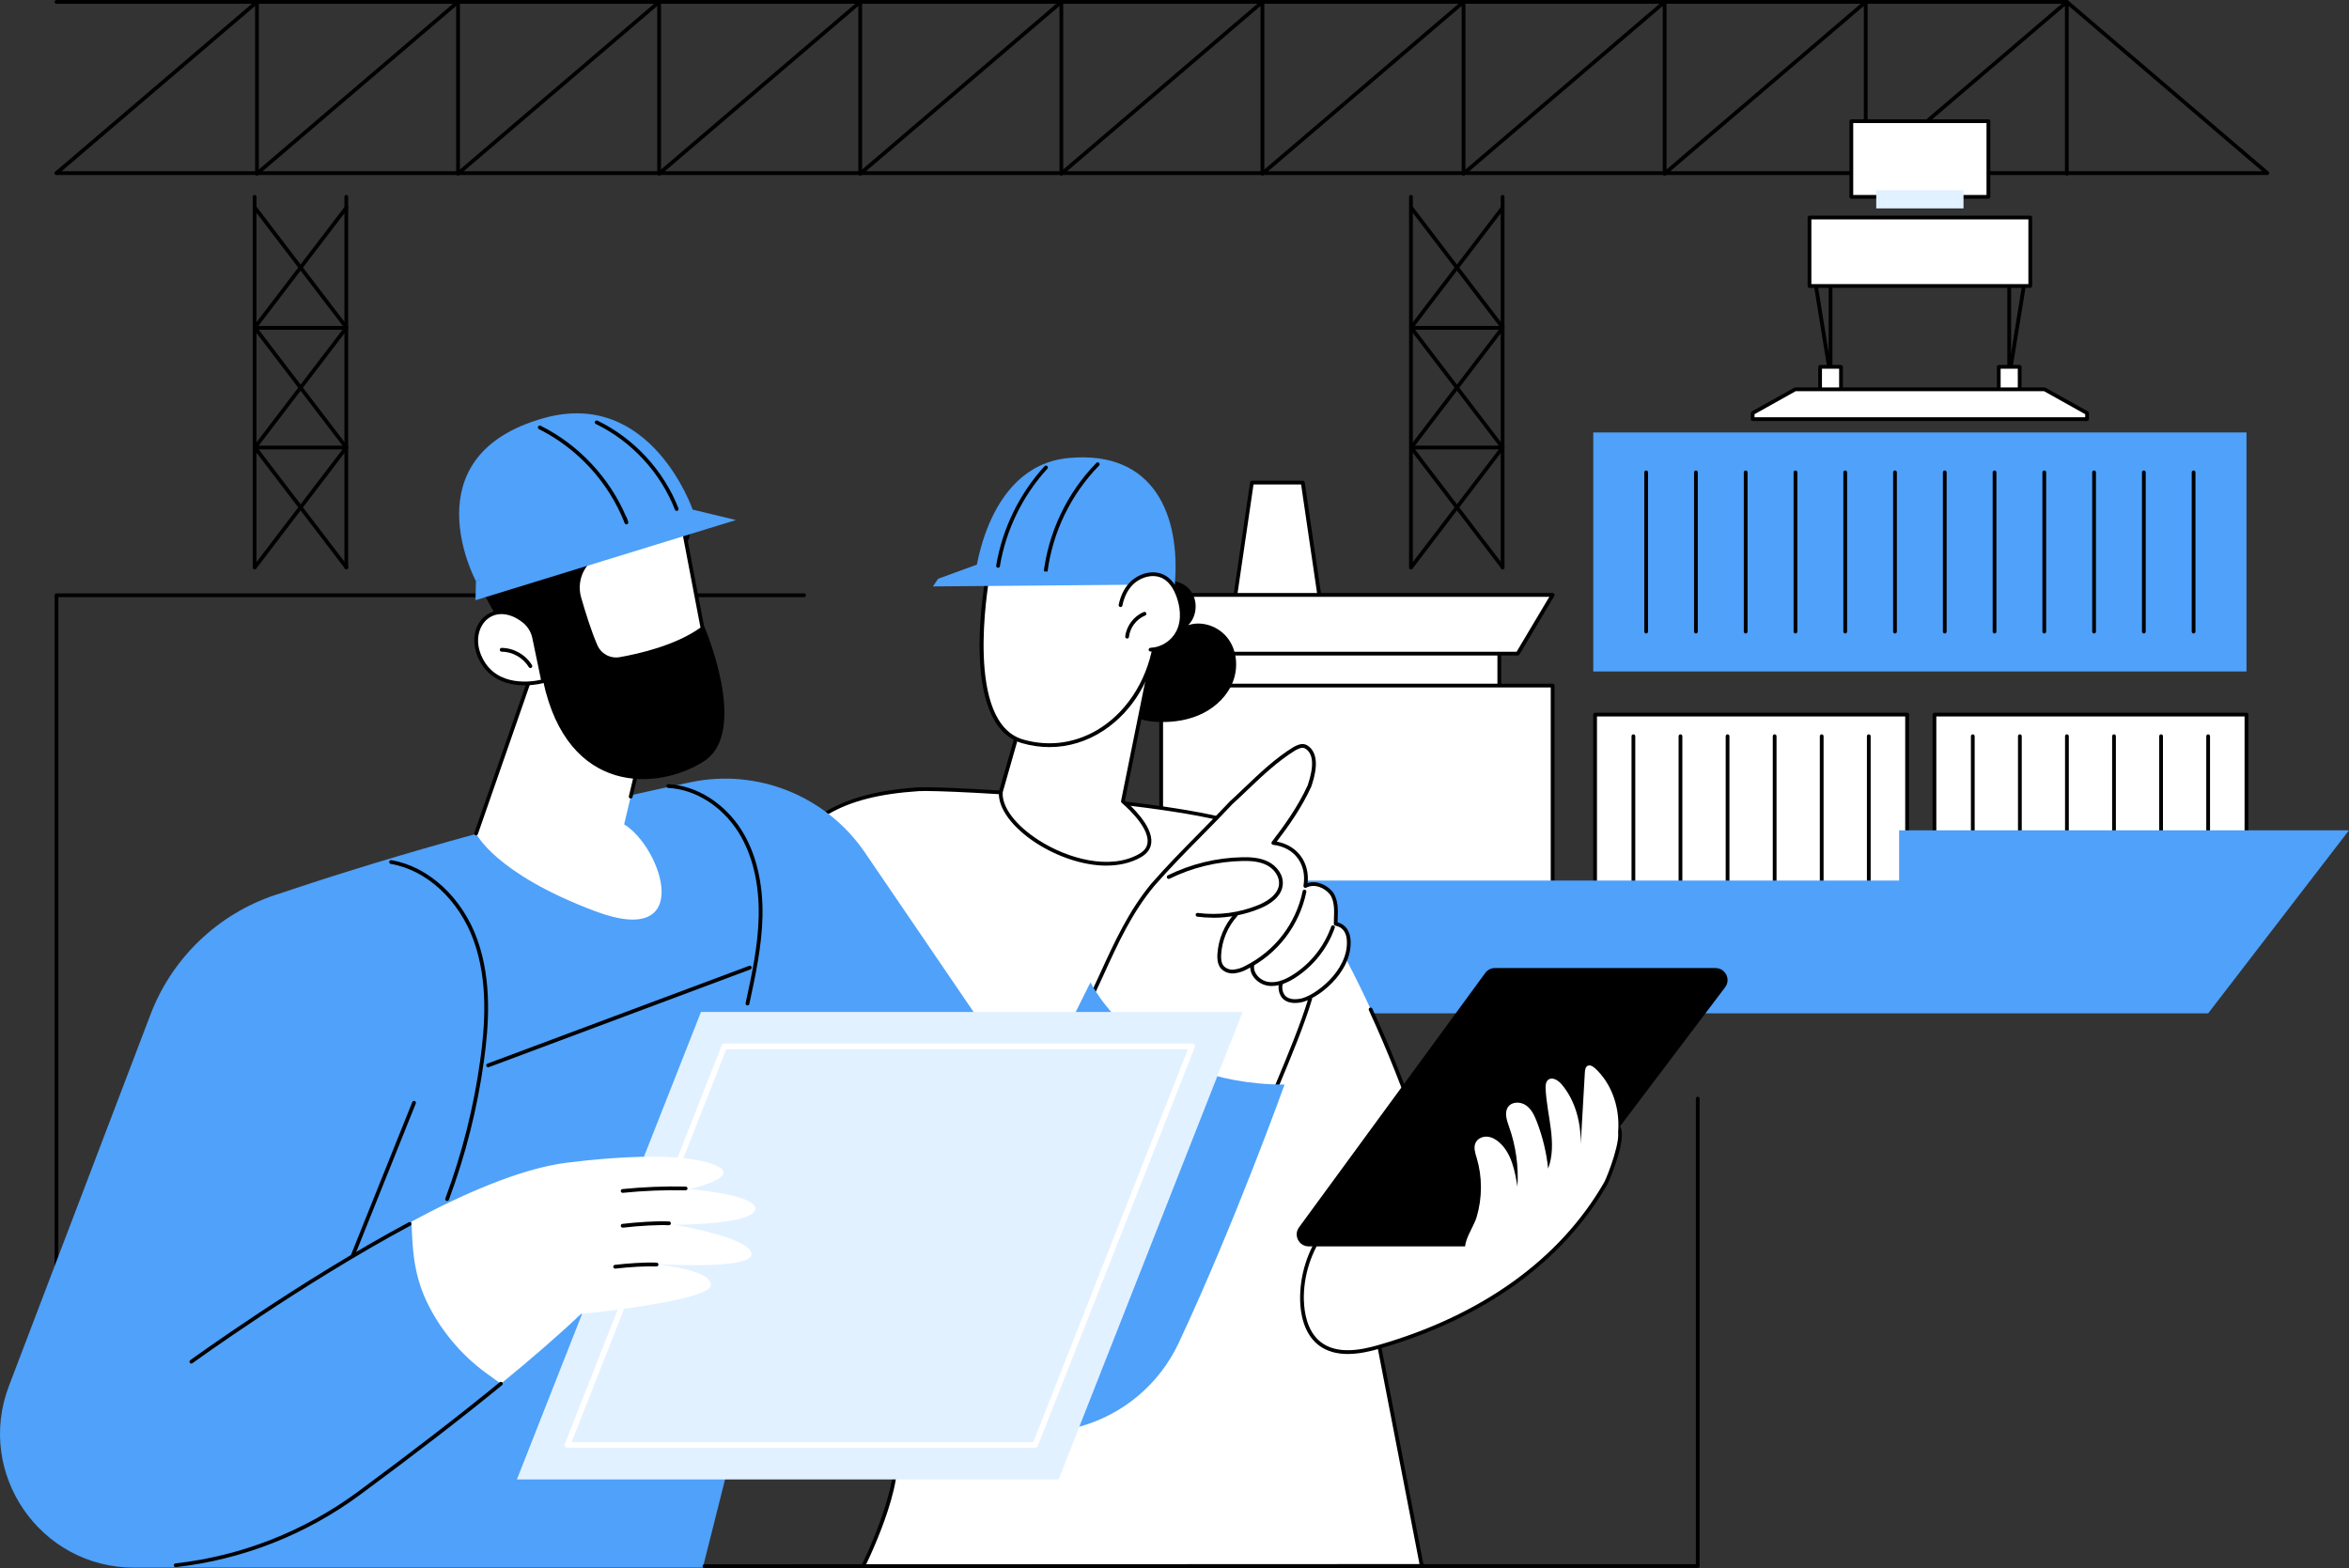 <?xml version="1.0" encoding="UTF-8"?>
<svg xmlns="http://www.w3.org/2000/svg" id="Illustration" viewBox="0 0 711.92 475.29">
  <rect x="0" y="0" width="711.92" height="475.29" fill="#333333" stroke="none"/>
  <defs>
    <style>
      .cls-1 {
        fill: #e2f1ff;
      }

      .cls-2 {
        fill: #fff;
      }

      .cls-3 {
        fill: #4fa1fa;
      }
    </style>
  </defs>
  <g id="Inland_shipping" data-name="Inland shipping">
    <g>
      <g>
        <path d="M321.67,53.24c-.32,0-.57-.26-.57-.57V1.81l-59.82,51.09c-.24.2-.6.18-.81-.06-.21-.24-.18-.6.06-.81L321.29.14c.17-.14.41-.18.61-.08.2.09.33.3.33.52v52.09c0,.32-.26.57-.57.57Z"></path>
        <path d="M382.61,53.24c-.32,0-.57-.26-.57-.57V1.81l-59.82,51.09c-.24.2-.6.18-.81-.06-.21-.24-.18-.6.06-.81L382.24.14c.17-.14.41-.18.61-.08.2.09.33.3.33.52v52.09c0,.32-.26.57-.57.57Z"></path>
        <path d="M443.56,53.24c-.32,0-.57-.26-.57-.57V1.81l-59.82,51.09c-.24.2-.6.18-.81-.06-.21-.24-.18-.6.06-.81L443.19.14c.17-.14.41-.18.61-.08.2.09.33.3.33.52v52.09c0,.32-.26.57-.57.57Z"></path>
        <path d="M504.51,53.24c-.32,0-.57-.26-.57-.57V1.81l-59.82,51.09c-.24.2-.6.18-.81-.06-.21-.24-.18-.6.06-.81L504.14.14c.17-.14.41-.18.61-.08.2.09.33.3.33.52v52.09c0,.32-.26.57-.57.57Z"></path>
        <path d="M77.88,53.24c-.32,0-.57-.26-.57-.57V1.81L17.49,52.91c-.24.2-.6.18-.81-.06-.21-.24-.18-.6.06-.81L77.51.14c.17-.14.41-.18.61-.08.2.09.33.3.33.52v52.09c0,.32-.26.57-.57.57Z"></path>
        <path d="M138.82,53.24c-.32,0-.57-.26-.57-.57V1.81l-59.82,51.09c-.24.2-.6.18-.81-.06-.21-.24-.18-.6.06-.81L138.45.14c.17-.14.41-.18.61-.08.2.09.33.3.33.52v52.09c0,.32-.26.57-.57.57Z"></path>
        <path d="M199.77,53.24c-.32,0-.57-.26-.57-.57V1.81l-59.82,51.09c-.24.2-.6.18-.81-.06-.21-.24-.18-.6.06-.81L199.4.14c.17-.14.41-.18.61-.08.2.09.33.3.33.52v52.09c0,.32-.26.57-.57.57Z"></path>
        <path d="M260.72,53.24c-.32,0-.57-.26-.57-.57V1.81l-59.82,51.09c-.24.2-.6.18-.81-.06-.21-.24-.18-.6.06-.81L260.35.14c.17-.14.41-.18.61-.08.2.09.33.3.33.52v52.09c0,.32-.26.57-.57.57Z"></path>
        <path d="M565.45,53.24c-.32,0-.57-.26-.57-.57V1.81l-59.82,51.09c-.24.2-.6.18-.81-.06-.21-.24-.18-.6.06-.81L565.08.14c.17-.14.41-.18.61-.08.2.09.33.3.33.52v52.09c0,.32-.26.57-.57.57Z"></path>
        <path d="M626.4,53.24c-.32,0-.57-.26-.57-.57V1.81l-59.82,51.09c-.24.2-.6.18-.81-.06-.21-.24-.18-.6.06-.81L626.03.14c.17-.14.41-.18.61-.08.2.09.33.3.33.52v52.09c0,.32-.26.57-.57.57Z"></path>
        <path d="M687.16,53.04H17.12c-.32,0-.57-.26-.57-.57s.26-.57.57-.57h668.5L626.19,1.14H17.12c-.32,0-.57-.26-.57-.57s.26-.57.57-.57h609.29c.14,0,.27.05.37.14l60.76,51.9c.18.16.25.41.17.63-.08.23-.3.37-.54.37Z"></path>
      </g>
      <g>
        <g>
          <g>
            <path d="M554.79,114.68c-.32,0-.57-.26-.57-.57v-32.72c0-.32.26-.57.57-.57s.57.26.57.57v32.72c0,.32-.26.57-.57.57Z"></path>
            <path d="M608.94,114.68c-.32,0-.57-.26-.57-.57v-32.72c0-.32.26-.57.57-.57s.57.26.57.57v32.72c0,.32-.26.57-.57.57Z"></path>
            <g>
              <path class="cls-2" d="M608.94,114.11l5.29-32.73-5.29,32.73Z"></path>
              <path d="M608.94,114.68s-.06,0-.09,0c-.31-.05-.52-.34-.47-.66l5.29-32.72c.05-.31.34-.53.66-.47.31.05.52.34.47.66l-5.29,32.73c-.05.28-.29.48-.56.48Z"></path>
            </g>
            <g>
              <path class="cls-2" d="M554.79,114.11l-5.29-32.73,5.29,32.73Z"></path>
              <path d="M554.79,114.68c-.28,0-.52-.2-.56-.48l-5.29-32.73c-.05-.31.16-.61.47-.66.31-.05.61.16.66.47l5.29,32.72c.05.31-.16.61-.47.66-.03,0-.06,0-.09,0Z"></path>
            </g>
          </g>
          <g>
            <g>
              <rect class="cls-2" x="551.62" y="111.2" width="6.34" height="12.17"></rect>
              <path d="M557.96,123.94h-6.34c-.32,0-.57-.26-.57-.57v-12.17c0-.32.26-.57.57-.57h6.34c.32,0,.57.26.57.57v12.17c0,.32-.26.57-.57.57ZM552.19,122.79h5.2v-11.02h-5.2v11.02Z"></path>
            </g>
            <g>
              <rect class="cls-2" x="605.76" y="111.2" width="6.34" height="12.17"></rect>
              <path d="M612.11,123.94h-6.34c-.32,0-.57-.26-.57-.57v-12.17c0-.32.26-.57.57-.57h6.34c.32,0,.57.26.57.57v12.17c0,.32-.26.57-.57.57ZM606.34,122.79h5.2v-11.02h-5.2v11.02Z"></path>
            </g>
          </g>
          <g>
            <rect class="cls-2" x="561.09" y="36.74" width="41.55" height="22.92"></rect>
            <path d="M602.64,60.23h-41.55c-.32,0-.57-.26-.57-.57v-22.92c0-.32.26-.57.57-.57h41.55c.32,0,.57.26.57.57v22.92c0,.32-.26.57-.57.57ZM561.66,59.09h40.4v-21.78h-40.4v21.78Z"></path>
          </g>
          <rect class="cls-1" x="568.64" y="57.65" width="26.45" height="5.52"></rect>
          <g>
            <rect class="cls-2" x="548.41" y="65.93" width="66.91" height="20.76"></rect>
            <path d="M615.32,87.26h-66.91c-.32,0-.57-.26-.57-.57v-20.76c0-.32.26-.57.57-.57h66.91c.32,0,.57.26.57.57v20.76c0,.32-.26.57-.57.57ZM548.98,86.12h65.77v-19.62h-65.77v19.62Z"></path>
          </g>
          <g>
            <polygon class="cls-2" points="619.64 118 544.09 118 531.19 125.21 531.19 127.05 632.54 127.05 632.54 125.21 619.64 118"></polygon>
            <path d="M632.54,127.62h-101.35c-.32,0-.57-.26-.57-.57v-1.83c0-.21.11-.4.29-.5l12.9-7.21c.09-.05.18-.07.28-.07h75.55c.1,0,.19.03.28.07l12.9,7.21c.18.1.29.29.29.5v1.83c0,.32-.26.57-.57.57ZM531.76,126.48h100.21v-.93l-12.48-6.98h-75.26l-12.48,6.98v.93Z"></path>
          </g>
        </g>
        <g>
          <rect class="cls-3" x="482.88" y="131.08" width="197.97" height="72.45"></rect>
          <g>
            <path d="M498.91,192.01c-.32,0-.57-.26-.57-.57v-48.27c0-.32.26-.57.57-.57s.57.26.57.57v48.27c0,.32-.26.57-.57.57Z"></path>
            <path d="M513.99,192.01c-.32,0-.57-.26-.57-.57v-48.27c0-.32.26-.57.57-.57s.57.26.57.57v48.27c0,.32-.26.57-.57.57Z"></path>
            <path d="M529.07,192.01c-.32,0-.57-.26-.57-.57v-48.27c0-.32.26-.57.57-.57s.57.26.57.57v48.27c0,.32-.26.57-.57.57Z"></path>
            <path d="M544.16,192.01c-.32,0-.57-.26-.57-.57v-48.27c0-.32.26-.57.57-.57s.57.26.57.57v48.27c0,.32-.26.57-.57.57Z"></path>
            <path d="M559.24,192.01c-.32,0-.57-.26-.57-.57v-48.27c0-.32.26-.57.57-.57s.57.26.57.57v48.27c0,.32-.26.57-.57.57Z"></path>
            <path d="M574.32,192.01c-.32,0-.57-.26-.57-.57v-48.27c0-.32.26-.57.57-.57s.57.26.57.57v48.27c0,.32-.26.57-.57.57Z"></path>
            <path d="M589.41,192.01c-.32,0-.57-.26-.57-.57v-48.27c0-.32.26-.57.57-.57s.57.26.57.57v48.27c0,.32-.26.57-.57.57Z"></path>
            <path d="M604.49,192.01c-.32,0-.57-.26-.57-.57v-48.27c0-.32.26-.57.57-.57s.57.26.57.57v48.27c0,.32-.26.57-.57.57Z"></path>
            <path d="M619.57,192.01c-.32,0-.57-.26-.57-.57v-48.27c0-.32.26-.57.57-.57s.57.26.57.57v48.27c0,.32-.26.57-.57.57Z"></path>
            <path d="M634.66,192.01c-.32,0-.57-.26-.57-.57v-48.27c0-.32.26-.57.57-.57s.57.26.57.57v48.27c0,.32-.26.57-.57.57Z"></path>
            <path d="M649.74,192.01c-.32,0-.57-.26-.57-.57v-48.27c0-.32.26-.57.57-.57s.57.26.57.57v48.27c0,.32-.26.57-.57.57Z"></path>
            <path d="M664.82,192.01c-.32,0-.57-.26-.57-.57v-48.27c0-.32.26-.57.57-.57s.57.26.57.57v48.27c0,.32-.26.57-.57.57Z"></path>
          </g>
        </g>
      </g>
    </g>
    <g>
      <g>
        <g>
          <rect class="cls-2" x="483.43" y="216.6" width="94.57" height="64.17"></rect>
          <path d="M578,281.34h-94.57c-.32,0-.57-.26-.57-.57v-64.17c0-.32.26-.57.57-.57h94.57c.32,0,.57.26.57.57v64.17c0,.32-.26.57-.57.57ZM484,280.19h93.42v-63.02h-93.42v63.02Z"></path>
        </g>
        <g>
          <path d="M495.04,274.79c-.32,0-.57-.26-.57-.57v-51.07c0-.32.26-.57.57-.57s.57.26.57.57v51.07c0,.32-.26.57-.57.57Z"></path>
          <path d="M509.31,274.79c-.32,0-.57-.26-.57-.57v-51.07c0-.32.26-.57.57-.57s.57.26.57.57v51.07c0,.32-.26.57-.57.57Z"></path>
          <path d="M523.58,274.79c-.32,0-.57-.26-.57-.57v-51.07c0-.32.26-.57.57-.57s.57.26.57.57v51.07c0,.32-.26.57-.57.57Z"></path>
          <path d="M537.85,274.79c-.32,0-.57-.26-.57-.57v-51.07c0-.32.26-.57.57-.57s.57.26.57.57v51.07c0,.32-.26.57-.57.57Z"></path>
          <path d="M552.11,274.79c-.32,0-.57-.26-.57-.57v-51.07c0-.32.26-.57.57-.57s.57.26.57.57v51.07c0,.32-.26.57-.57.57Z"></path>
          <path d="M566.38,274.79c-.32,0-.57-.26-.57-.57v-51.07c0-.32.26-.57.57-.57s.57.26.57.57v51.07c0,.32-.26.57-.57.57Z"></path>
        </g>
      </g>
      <g>
        <g>
          <rect class="cls-2" x="586.28" y="216.6" width="94.57" height="64.17"></rect>
          <path d="M680.85,281.34h-94.57c-.32,0-.57-.26-.57-.57v-64.17c0-.32.26-.57.57-.57h94.57c.32,0,.57.26.57.57v64.17c0,.32-.26.57-.57.57ZM586.85,280.19h93.42v-63.02h-93.42v63.02Z"></path>
        </g>
        <g>
          <path d="M597.9,274.79c-.32,0-.57-.26-.57-.57v-51.07c0-.32.26-.57.57-.57s.57.26.57.57v51.07c0,.32-.26.57-.57.57Z"></path>
          <path d="M612.17,274.79c-.32,0-.57-.26-.57-.57v-51.07c0-.32.26-.57.57-.57s.57.26.57.57v51.07c0,.32-.26.57-.57.57Z"></path>
          <path d="M626.43,274.79c-.32,0-.57-.26-.57-.57v-51.07c0-.32.26-.57.57-.57s.57.26.57.57v51.07c0,.32-.26.57-.57.57Z"></path>
          <path d="M640.7,274.79c-.32,0-.57-.26-.57-.57v-51.07c0-.32.26-.57.57-.57s.57.26.57.57v51.07c0,.32-.26.57-.57.57Z"></path>
          <path d="M654.97,274.79c-.32,0-.57-.26-.57-.57v-51.07c0-.32.26-.57.57-.57s.57.26.57.57v51.07c0,.32-.26.57-.57.57Z"></path>
          <path d="M669.23,274.79c-.32,0-.57-.26-.57-.57v-51.07c0-.32.26-.57.57-.57s.57.26.57.57v51.07c0,.32-.26.57-.57.57Z"></path>
        </g>
      </g>
      <g>
        <g>
          <g>
            <polygon class="cls-2" points="394.83 146.29 379.43 146.29 373.12 189.23 401.14 189.23 394.83 146.29"></polygon>
            <path d="M401.14,189.8h-28.01c-.17,0-.32-.07-.43-.2-.11-.13-.16-.29-.13-.46l6.3-42.94c.04-.28.28-.49.57-.49h15.41c.28,0,.52.21.57.49l6.3,42.94c.02.16-.02.33-.13.46-.11.13-.27.2-.43.2ZM373.78,188.65h26.69l-6.14-41.8h-14.42l-6.14,41.8Z"></path>
          </g>
          <g>
            <rect class="cls-2" x="368.08" y="186.04" width="86.32" height="30.56"></rect>
            <path d="M454.4,217.17h-86.32c-.32,0-.57-.26-.57-.57v-30.56c0-.32.26-.57.57-.57h86.32c.32,0,.57.26.57.57v30.56c0,.32-.26.57-.57.57ZM368.65,216.03h85.18v-29.42h-85.18v29.42Z"></path>
          </g>
          <g>
            <rect class="cls-2" x="351.92" y="207.8" width="118.65" height="66.19"></rect>
            <path d="M470.57,274.56h-118.65c-.32,0-.57-.26-.57-.57v-66.19c0-.32.26-.57.57-.57h118.65c.32,0,.57.26.57.57v66.19c0,.32-.26.57-.57.57ZM352.49,273.42h117.5v-65.05h-117.5v65.05Z"></path>
          </g>
          <g>
            <polygon class="cls-2" points="459.97 198.13 362.52 198.13 351.92 180.32 470.57 180.32 459.97 198.13"></polygon>
            <path d="M459.97,198.7h-97.45c-.2,0-.39-.11-.49-.28l-10.6-17.81c-.11-.18-.11-.4,0-.58s.29-.29.5-.29h118.65c.21,0,.4.11.5.29.1.18.1.4,0,.58l-10.6,17.81c-.1.17-.29.28-.49.28ZM362.84,197.56h96.8l9.92-16.66h-116.63l9.92,16.66Z"></path>
          </g>
        </g>
        <polygon class="cls-3" points="711.92 251.67 575.57 251.67 575.57 266.91 310.56 266.91 331.35 307.16 669.23 307.16 711.92 251.67"></polygon>
      </g>
    </g>
    <g>
      <g>
        <path d="M427.62,172.6c-.32,0-.57-.26-.57-.57V59.66c0-.32.26-.57.57-.57s.57.26.57.57v112.37c0,.32-.26.57-.57.57Z"></path>
        <path d="M455.4,172.6c-.32,0-.57-.26-.57-.57V59.66c0-.32.26-.57.57-.57s.57.26.57.57v112.37c0,.32-.26.57-.57.57Z"></path>
      </g>
      <g>
        <g>
          <path d="M427.72,99.81c-.12,0-.24-.04-.35-.12-.25-.19-.3-.55-.11-.8l27.69-36.27c.19-.25.55-.3.8-.11.25.19.3.55.11.8l-27.69,36.27c-.11.15-.28.23-.45.23Z"></path>
          <path d="M455.4,99.81c-.17,0-.34-.08-.45-.23l-27.69-36.27c-.19-.25-.14-.61.11-.8.25-.19.61-.14.8.11l27.69,36.27c.19.25.14.61-.11.8-.1.08-.23.12-.35.12Z"></path>
        </g>
        <path d="M455.4,136.22c-.17,0-.34-.08-.45-.23l-13.39-17.54-13.39,17.54c-.19.25-.55.3-.8.11-.25-.19-.3-.55-.11-.8l13.58-17.79-13.58-17.79c-.13-.17-.15-.41-.06-.6.1-.19.3-.32.51-.32h27.69c.22,0,.42.12.51.32.1.19.07.43-.06.6l-13.58,17.79,13.58,17.79c.19.25.14.61-.11.8-.1.08-.23.12-.35.12ZM428.87,99.95l12.69,16.62,12.69-16.62h-25.38Z"></path>
        <path d="M455.4,172.5c-.17,0-.34-.08-.45-.23l-13.39-17.54-13.39,17.54c-.19.25-.55.3-.8.11-.25-.19-.3-.55-.11-.8l13.58-17.79-13.58-17.79c-.13-.17-.15-.41-.06-.6.1-.19.3-.32.51-.32h27.69c.22,0,.42.12.51.32.1.19.07.43-.06.6l-13.58,17.79,13.58,17.79c.19.25.14.61-.11.8-.1.08-.23.12-.35.12ZM428.87,136.22l12.69,16.62,12.69-16.62h-25.38Z"></path>
      </g>
    </g>
    <g>
      <g>
        <path d="M77.17,172.6c-.32,0-.57-.26-.57-.57V59.66c0-.32.26-.57.57-.57s.57.26.57.57v112.37c0,.32-.26.57-.57.57Z"></path>
        <path d="M104.95,172.6c-.32,0-.57-.26-.57-.57V59.66c0-.32.26-.57.57-.57s.57.26.57.57v112.37c0,.32-.26.57-.57.57Z"></path>
      </g>
      <g>
        <g>
          <path d="M77.26,99.81c-.12,0-.24-.04-.35-.12-.25-.19-.3-.55-.11-.8l27.69-36.27c.19-.25.55-.3.8-.11.25.19.3.55.11.8l-27.69,36.27c-.11.15-.28.23-.45.23Z"></path>
          <path d="M104.95,99.81c-.17,0-.34-.08-.45-.23l-27.69-36.27c-.19-.25-.14-.61.11-.8.25-.19.61-.14.8.11l27.69,36.27c.19.25.14.61-.11.8-.1.08-.23.12-.35.12Z"></path>
        </g>
        <path d="M104.95,136.22c-.17,0-.34-.08-.45-.23l-13.39-17.54-13.39,17.54c-.19.25-.55.3-.8.11-.25-.19-.3-.55-.11-.8l13.58-17.79-13.58-17.79c-.13-.17-.15-.41-.06-.6.1-.19.3-.32.51-.32h27.69c.22,0,.42.12.51.32.1.19.07.43-.06.6l-13.58,17.79,13.58,17.79c.19.25.14.61-.11.8-.1.08-.23.12-.35.12ZM78.42,99.95l12.69,16.62,12.69-16.62h-25.38Z"></path>
        <path d="M104.95,172.5c-.17,0-.34-.08-.45-.23l-13.39-17.54-13.39,17.54c-.19.25-.55.3-.8.11-.25-.19-.3-.55-.11-.8l13.58-17.79-13.58-17.79c-.13-.17-.15-.41-.06-.6.1-.19.3-.32.51-.32h27.69c.22,0,.42.12.51.32.1.19.07.43-.06.6l-13.58,17.79,13.58,17.79c.19.25.14.61-.11.8-.1.08-.23.12-.35.12ZM78.42,136.22l12.69,16.62,12.69-16.62h-25.38Z"></path>
      </g>
    </g>
    <g>
      <path d="M17.12,410.67c-.32,0-.57-.26-.57-.57v-229.67c0-.32.26-.57.57-.57h226.57c.32,0,.57.26.57.57s-.26.57-.57.57H17.69v229.1c0,.32-.26.57-.57.57Z"></path>
      <g>
        <g>
          <g>
            <path class="cls-2" d="M268.34,436.21c-12.3-6.42-20.08-19-25.98-31.57-13.85-29.54-20.57-62.27-20.46-94.9.05-16.18,2.06-33.2,11.52-46.33,10.23-14.21,19.65-22.52,45.04-24.19,7.04-.46,87.68,3.7,102.58,12.81,7.45,4.55,11.84,12.81,16.43,20.24,14.02,22.71,24.79,47.32,33.42,72.58,3.05,8.94,5.87,18.27,4.9,27.67-1.1,10.63-3.07,20.77-10.91,28.02-2.54,2.35-7.06,6.21-7.06,6.21l13.13,67.88-169.3.08s16.51-33.38,6.69-38.5Z"></path>
            <path d="M261.64,475.28c-.2,0-.38-.1-.49-.27-.1-.17-.11-.38-.03-.56,4.52-9.15,14.58-33.76,6.94-37.74-13.27-6.92-20.99-20.64-26.23-31.83-13.53-28.86-20.62-61.76-20.52-95.14.05-14.27,1.41-32.48,11.62-46.66,10.75-14.92,20.73-22.8,45.46-24.43,7.66-.5,88.05,3.8,102.92,12.9.27.16.35.52.19.79-.16.27-.52.35-.79.19-14.71-9-94.61-13.24-102.25-12.73-24.42,1.61-33.84,9.01-44.61,23.96-10.03,13.92-11.36,31.89-11.41,46-.11,33.22,6.95,65.95,20.41,94.65,5.17,11.02,12.76,24.54,25.72,31.3,9.42,4.91-3.5,33.1-6.05,38.44l167.69-.07-13-67.2c-.04-.2.03-.41.19-.54.05-.04,4.54-3.89,7.04-6.2,8.03-7.43,9.75-18.17,10.73-27.66.96-9.31-1.88-18.65-4.87-27.42-4.71-13.8-9.9-26.87-15.43-38.86-.13-.29,0-.63.28-.76.29-.13.63,0,.76.28,5.54,12.03,10.75,25.14,15.47,38.97,3.04,8.89,5.92,18.37,4.93,27.91-1,9.7-2.77,20.68-11.09,28.38-2.17,2.01-5.83,5.16-6.82,6.01l13.07,67.56c.03.17-.01.34-.12.47-.11.13-.27.21-.44.21l-169.3.08Z"></path>
            <path d="M296.48,349.25c-.24,0-.47-.16-.54-.4l-13.61-42.75c-.1-.3.07-.62.37-.72.3-.1.62.07.72.37l13.61,42.75c.1.3-.07.62-.37.72-.06.02-.12.03-.17.03Z"></path>
            <g>
              <g>
                <path class="cls-2" d="M394.61,394.23c.12,4.84,1.5,10.03,5.32,13.01,4.92,3.83,11.96,2.74,17.95,1.02,28.43-8.18,54.06-23.94,68.8-49.59.61-1.06,6.02-14.03,3.8-16.95-2.08-2.75-7.26,2.48-10.64,3.19-14.64,3.07-29.08,7.07-43.22,11.95-7.27,2.51-14.45,5.25-21.55,8.22-5.42,2.27-10.03,2.88-13.66,7.8-4.51,6.12-7,13.76-6.82,21.36Z"></path>
                <path d="M408.47,410.41c-3.15,0-6.29-.69-8.89-2.72-4.63-3.61-5.46-9.98-5.54-13.45-.19-7.69,2.28-15.4,6.93-21.72,2.9-3.94,6.36-5.19,10.36-6.64,1.14-.41,2.32-.84,3.53-1.35,7.05-2.96,14.31-5.72,21.58-8.23,14.13-4.88,28.69-8.9,43.29-11.96,1.13-.24,2.56-1.07,3.95-1.87,2.64-1.53,5.62-3.26,7.26-1.1,2.5,3.3-3.3,16.78-3.76,17.58-13.5,23.49-37.4,40.73-69.14,49.86-2.77.8-6.18,1.6-9.57,1.6ZM395.18,394.21c.08,3.27.85,9.26,5.1,12.58,4.99,3.89,12.35,2.39,17.44.92,31.44-9.04,55.11-26.1,68.46-49.33.87-1.51,5.71-13.85,3.84-16.32-.96-1.26-2.91-.27-5.78,1.4-1.47.85-2.98,1.73-4.29,2-14.55,3.05-29.07,7.07-43.15,11.93-7.24,2.5-14.48,5.26-21.51,8.2-1.24.52-2.43.95-3.59,1.37-3.83,1.38-7.13,2.58-9.83,6.24-4.5,6.11-6.89,13.57-6.71,21.01Z"></path>
              </g>
              <path d="M519.94,293.43h-66.88c-1.11,0-2.17.51-2.85,1.39l-56.43,77.09c-1.87,2.38-.18,5.88,2.85,5.88h65.07c1.09,0,2.12-.49,2.81-1.33l58.24-77.09c1.94-2.37.26-5.93-2.81-5.93Z"></path>
              <path class="cls-2" d="M483.42,323.81c-.63-.58-1.52-1.14-2.27-.74-.65.35-.77,1.22-.82,1.96-.42,7.26-.83,14.52-1.25,21.78.09-6.49-1.6-13.21-5.8-18.15-1.03-1.22-2.86-2.36-4.09-1.34-.74.62-.79,1.72-.75,2.68.36,8.15,3.62,16.57.76,24.21-.51-4.85-1.66-9.64-3.42-14.2-.72-1.87-1.61-3.78-3.24-4.94-1.63-1.16-4.19-1.23-5.41.36-1.29,1.68-.49,4.08.22,6.08,2.06,5.8,2.94,12.02,2.55,18.16-.79-4.8-1.78-9.98-5.36-13.27-1.05-.97-2.34-1.74-3.76-1.86-1.42-.12-2.96.55-3.57,1.84-.68,1.41-.12,3.07.33,4.58,1.74,5.79,1.71,12.08.01,17.87-1.27,4.34-6.71,10.2-.96,13.59,1.98,1.16,4.41,1.25,6.69.93,6.41-.92,11.99-4.79,17-8.9,5.12-4.19,9.98-8.8,13.71-14.26,3.73-5.46,6.31-11.86,6.5-18.48.19-6.62-2.19-13.43-7.07-17.91Z"></path>
            </g>
          </g>
          <g>
            <path d="M372.17,193.55c-2.71-3.63-7.76-5.5-12.06-4.06,2.85-2.8,3.03-7.86.39-10.85-2.64-2.99-7.68-3.45-10.82-.97l3.21-2.7c-10.41,6.02-16.85,18.29-15.88,30.28.31,3.87,1.48,7.92,4.41,10.46,2.7,2.34,6.45,3.04,10.02,3.13,4.53.12,9.14-.62,13.19-2.66,4.05-2.04,7.49-5.45,9.09-9.69,1.59-4.24,1.16-9.31-1.55-12.94Z"></path>
            <g>
              <path class="cls-2" d="M350.25,193.78l-9.94,49.13s13.99,11.46,5.13,16.46c-15.37,8.68-43.11-7.76-42.11-19.35l13.67-47.88,33.25,1.63Z"></path>
              <path d="M335.34,262.38c-7.28,0-15.14-2.88-21.16-6.75-7.46-4.8-11.84-10.79-11.42-15.65,0-.04,0-.07.02-.11l13.67-47.88c.07-.26.31-.44.58-.41l33.25,1.63c.17,0,.32.09.42.22.1.13.14.3.11.46l-9.87,48.8c1.49,1.27,8.44,7.5,7.99,12.69-.16,1.87-1.24,3.38-3.21,4.49-3.1,1.75-6.66,2.5-10.38,2.5ZM303.9,240.14c-.34,4.42,3.83,9.98,10.91,14.53,8.81,5.66,21.61,9.16,30.36,4.21,1.64-.93,2.51-2.1,2.63-3.59.44-5.08-7.76-11.86-7.84-11.93-.16-.13-.24-.35-.2-.56l9.8-48.48-32.13-1.58-13.53,47.39Z"></path>
            </g>
            <g>
              <path class="cls-2" d="M299.6,173.12s-9.02,46,10.34,51.6c19.36,5.59,37.62-9.57,40.31-30.93v-22.65l-50.65,1.98Z"></path>
              <path d="M318.05,226.45c-2.75,0-5.53-.39-8.27-1.18-19.64-5.67-11.11-50.36-10.74-52.26.05-.26.27-.45.54-.46l50.65-1.98c.16,0,.31.05.42.16.11.11.18.26.18.41v22.65s0,.05,0,.07c-1.47,11.64-7.44,21.7-16.39,27.59-5.03,3.31-10.66,5-16.38,5ZM300.08,173.67c-.85,4.73-7.62,45.4,10.02,50.49,8.12,2.35,16.53,1.04,23.7-3.68,8.53-5.61,14.47-15.61,15.88-26.74v-22.02l-49.6,1.94Z"></path>
            </g>
            <path class="cls-3" d="M295.17,177.12s2.62-35.87,28.75-38.3c26.13-2.42,33.86,17.74,32.14,38.3h-60.89Z"></path>
            <path d="M316.78,174.95s-.05,0-.07,0c-.31-.04-.53-.32-.5-.63,1.39-12.76,7.1-24.84,16.07-34.01.22-.23.58-.23.81,0,.23.22.23.58,0,.81-8.53,8.73-14.05,20.13-15.62,32.22.01.06.01.13,0,.2l-.14.95c-.04.28-.29.49-.57.49Z"></path>
            <polygon class="cls-3" points="282.75 177.75 284.33 175.43 296.05 171.14 356.06 177.12 282.75 177.75"></polygon>
            <path class="cls-2" d="M357.18,180.9c-.83-2.41-2.19-4.79-4.43-6.03-3.37-1.86-7.87-.43-10.36,2.5-1.46,1.72-2.34,3.83-2.8,6.05l.08-.95c-1.64,3.02-1.51,6.92.31,9.84,1.82,2.92,5.27,4.74,8.71,4.6,3.44-.14,6.72-2.24,8.3-5.3,1.68-3.27,1.39-7.25.19-10.72Z"></path>
            <path d="M348.7,197.49c-.31,0-.56-.24-.57-.55-.01-.32.23-.58.55-.59,3.25-.13,6.32-2.09,7.81-4.99,1.93-3.75.93-8.04.16-10.27-.97-2.8-2.37-4.72-4.16-5.71-3.25-1.8-7.46-.2-9.65,2.37-1.29,1.52-2.19,3.47-2.67,5.8-.06.31-.37.5-.68.44-.31-.06-.51-.37-.44-.68.52-2.52,1.51-4.64,2.92-6.3,2.49-2.93,7.31-4.71,11.07-2.63,2.05,1.13,3.63,3.27,4.69,6.34,1.43,4.14,1.35,8.11-.22,11.17-1.68,3.26-5.12,5.46-8.78,5.61,0,0-.02,0-.02,0Z"></path>
            <path d="M341.59,193.55s-.04,0-.06,0c-.31-.04-.54-.32-.5-.63.36-3.22,2.62-6.2,5.63-7.41.29-.12.63.02.74.32.12.29-.02.63-.32.74-2.63,1.06-4.61,3.66-4.92,6.48-.03.29-.28.51-.57.51Z"></path>
            <path d="M302.48,172.1s-.06,0-.09,0c-.31-.05-.52-.35-.47-.66,1.83-11.13,7.04-21.83,14.66-30.14.21-.23.58-.25.81-.03.23.21.25.58.03.81-7.48,8.14-12.58,18.64-14.38,29.55-.05.28-.29.48-.56.48Z"></path>
          </g>
        </g>
        <g>
          <g>
            <g>
              <path class="cls-2" d="M333.9,315.18c4.73,7.18,11.17,13.1,18.39,17.73,7.49,4.81,15.82,8.29,24.37,10.77,1.73.5,3.49.95,5.23,1.37,8.17-20.64,14.82-42.44,14.82-42.44,7.55-4.52,8.91-7.37,8.91-7.37,7.43-13.61-1.07-15.34-1.07-15.34,3-14.65-8.99-11.36-8.99-11.36,2.08-12.01-9.68-13.01-9.68-13.01,12.6-14.97,16.02-29.94,8.34-29.11-5.92.64-32.56,28.74-44.43,41.54-3.75,4.05-6.91,8.62-9.37,13.56l-11.73,23.55c1.36,3.55,3.1,6.94,5.2,10.11Z"></path>
              <path d="M367.66,278.16c-1.6,0-3.2-.1-4.79-.31-.31-.04-.53-.33-.49-.64.04-.31.32-.54.64-.49,6.22.81,12.57-.02,18.37-2.4,2.2-.92,5.95-2.95,6.25-6.28.19-2.19-1.32-4.57-3.69-5.79-2.35-1.21-5.1-1.32-7.49-1.27-7.59.15-15.19,2.01-22,5.37-.28.14-.63.02-.77-.26-.14-.28-.02-.63.26-.77,6.95-3.43,14.73-5.33,22.48-5.48,2.53-.05,5.47.07,8.04,1.4,2.34,1.21,4.58,3.81,4.3,6.91-.33,3.74-3.96,6-6.95,7.24-4.5,1.85-9.32,2.79-14.16,2.79Z"></path>
              <path d="M373.5,295.05c-1.35,0-2.65-.57-3.55-1.58-1.02-1.29-1.05-3-.99-4.18.26-4.56,2.09-8.93,5.14-12.33.21-.23.57-.25.81-.04.23.21.25.57.04.81-2.88,3.2-4.6,7.33-4.85,11.63-.05.99-.04,2.42.72,3.38.75.83,1.89,1.27,3.04,1.16,1.24-.13,2.42-.5,3.51-1.11,9.03-4.54,15.37-12.8,17.43-22.67.06-.31.37-.51.68-.44.31.06.51.37.44.68-2.13,10.21-8.69,18.76-18.01,23.45-1.21.67-2.54,1.09-3.93,1.23-.16.02-.32.02-.48.02Z"></path>
              <path d="M385.48,298.87c-.43,0-.85-.03-1.27-.1-1.69-.27-3.3-1.26-4.3-2.66-.81-1.13-1.14-2.44-.93-3.68.05-.31.35-.52.66-.47.31.05.52.35.47.66-.21,1.2.28,2.2.73,2.82.82,1.14,2.17,1.98,3.55,2.19,2.16.34,4.56-.35,7.36-2.1,5.41-3.42,9.57-8.63,11.7-14.67.1-.3.43-.45.73-.35.3.1.45.43.35.73-2.21,6.28-6.54,11.7-12.17,15.26-2.53,1.58-4.79,2.36-6.88,2.36Z"></path>
              <path d="M392.47,304.02c-1.15,0-2.38-.24-3.46-1.1-1.39-1.12-1.97-3.84-1.13-5.39.15-.28.5-.38.77-.23.28.15.38.5.23.77-.58,1.07-.13,3.18.84,3.95,1.25,1,2.81.93,4.17.74,4.36-.67,14.81-8.42,14.31-17.63-.14-2.59-1.32-4.12-3.49-4.56-.27-.05-.46-.29-.46-.56,0-.56.02-1.14.04-1.73.09-2.39.18-4.86-1.08-6.99-1.59-2.1-4.68-3.59-7.33-2.23-.19.1-.42.08-.6-.05-.18-.13-.26-.34-.23-.56.54-3.15-.1-6.12-1.8-8.39-1.68-2.23-4.31-3.64-7.41-3.98-.21-.02-.38-.15-.46-.34-.08-.19-.05-.41.07-.57,3.73-4.85,7.95-10.69,10.9-17.18,2-6.03,1.71-9.68-.88-11.16-.84-.42-1.77.04-2.84.58-5.42,3.34-10.03,7.73-14.48,11.98-1.5,1.43-3.05,2.9-4.61,4.32-3.14,3.37-6.36,6.63-9.48,9.79-4.66,4.72-9.48,9.61-14.21,15.02-6.8,8.16-10.99,17.34-15.42,27.06-1.01,2.21-2.05,4.5-3.12,6.75-.14.28-.48.41-.76.27-.29-.14-.41-.48-.27-.76,1.06-2.24,2.1-4.52,3.11-6.73,4.27-9.36,8.68-19.04,15.59-27.33,4.76-5.44,9.6-10.34,14.27-15.08,3.11-3.16,6.33-6.42,9.49-9.8,1.58-1.44,3.13-2.91,4.62-4.34,4.5-4.29,9.15-8.73,14.71-12.15.01,0,.04-.02.05-.03,1.18-.59,2.51-1.25,3.89-.56,4.71,2.69,2.23,10.12,1.42,12.56,0,.02-.01.04-.02.06-2.85,6.26-6.83,11.9-10.46,16.66,2.99.55,5.53,2.05,7.21,4.29,1.71,2.27,2.46,5.18,2.15,8.27,2.96-.91,6.15.73,7.82,2.97.01.02.02.03.03.05,1.45,2.42,1.35,5.19,1.26,7.64-.02.42-.03.83-.04,1.24,2.4.66,3.79,2.6,3.95,5.5.54,10-10.49,18.09-15.28,18.82-.5.07-1.04.13-1.6.13Z"></path>
              <path d="M382.55,340.59c-.07,0-.14-.01-.21-.04-.29-.12-.44-.45-.32-.74,1.33-3.38,2.87-7.06,4.49-10.96,3.78-9.06,7.68-18.44,10.04-26.29.09-.3.41-.47.71-.38.3.09.47.41.38.71-2.37,7.91-6.29,17.31-10.08,26.4-1.62,3.89-3.15,7.56-4.48,10.94-.09.22-.3.36-.53.36Z"></path>
            </g>
            <path class="cls-3" d="M83.23,271.34c27.2-9.18,72.41-23.07,126.19-34.26,20.26-4.21,41.06,4.24,52.72,21.34l50.81,74.56,17.54-35.22s14.83,30.88,58.82,30.99c0,0-14.77,41.24-32,78.15-12.2,26.16-44.87,35.43-68.81,19.29-17.65-11.89-36.52-29.62-49.2-55.4l-26.29,104.38H40.62c-28.43,0-48.05-28.48-37.92-55.06l42.9-112.57c6.51-17.09,20.31-30.37,37.63-36.21Z"></path>
            <path d="M106.86,381.27c-.07,0-.14-.01-.21-.04-.29-.12-.44-.45-.32-.74l18.62-46.43c.12-.29.45-.44.74-.32.29.12.44.45.32.74l-18.62,46.43c-.09.22-.3.36-.53.36Z"></path>
            <path d="M296.47,363.63c-.09,0-.19-.02-.27-.07-.28-.15-.38-.5-.23-.78l16.47-30.07c.15-.28.5-.38.78-.23.28.15.38.5.23.78l-16.47,30.07c-.1.19-.3.3-.5.3Z"></path>
            <g>
              <polygon class="cls-1" points="320.83 448.43 156.66 448.43 212.44 306.74 376.61 306.74 320.83 448.43"></polygon>
              <path class="cls-2" d="M313.72,438.85h-141.74c-.28,0-.55-.14-.71-.37s-.19-.53-.09-.8l47.56-120.82c.13-.33.45-.54.8-.54h141.74c.28,0,.55.14.71.37s.19.53.09.8l-47.56,120.82c-.13.33-.45.54-.8.54ZM173.24,437.14h139.9l46.89-119.1h-139.9l-46.89,119.1Z"></path>
              <g>
                <path class="cls-2" d="M209.06,360.43s10.19-2.31,10.23-5.03c.05-2.73-12.48-7.39-47.67-2.95-14.15,1.79-32.3,9.93-46.91,17.83,0,.16,0,.32.01.48.1,2.85.24,5.69.52,8.53.51,5.14,1.68,10.07,3.86,14.77,2.06,4.46,4.75,8.63,7.89,12.41,2.96,3.57,6.31,6.75,10.04,9.5,1.58,1.17,3.18,2.3,4.77,3.46,8.93-7.31,17.33-14.54,24.28-21.15,0,0,39.38-3.87,39.38-8.81s-18.01-6.42-18.01-6.42c0,0,30.28,2.12,30.3-2.89.03-5.02-23.43-8.93-23.43-8.93,0,0,23.13.08,24.56-4.48,1.42-4.55-19.82-6.32-19.82-6.32Z"></path>
                <path d="M58,413.32c-.18,0-.35-.08-.46-.24-.19-.26-.13-.61.13-.8.33-.24,33.3-24.15,66.19-41.79.28-.15.63-.04.77.23.15.28.04.62-.23.77-32.82,17.6-65.73,41.46-66.06,41.7-.1.07-.22.11-.34.11Z"></path>
                <path d="M53.23,475.03c-.29,0-.53-.22-.57-.51-.04-.31.19-.6.5-.63,19.96-2.25,39.05-9.75,55.21-21.66,16.41-12.11,30.91-23.3,43.08-33.26.24-.2.6-.16.8.08.2.24.16.6-.08.8-12.19,9.97-26.7,21.17-43.13,33.29-16.32,12.04-35.6,19.6-55.76,21.88-.02,0-.04,0-.07,0Z"></path>
                <path d="M188.71,372.11c-.29,0-.53-.21-.57-.51-.04-.31.19-.6.5-.63,4.25-.5,10.27-.92,14.13-.74.32.01.56.28.55.6-.01.32-.29.56-.6.55-3.24-.15-8.98.15-13.95.74-.02,0-.05,0-.07,0Z"></path>
                <path d="M186.44,384.53c-.29,0-.53-.21-.57-.51-.04-.31.19-.6.5-.63,3.8-.45,9.18-.83,12.64-.67.32.01.56.28.55.6-.01.32-.29.57-.6.55-2.89-.13-8.01.14-12.45.66-.02,0-.04,0-.07,0Z"></path>
                <path d="M188.71,361.56c-.29,0-.54-.22-.57-.51-.03-.31.2-.59.51-.63,6.34-.64,12.79-.9,19.16-.76.32,0,.57.27.56.58,0,.31-.26.56-.57.56h-.01c-6.32-.14-12.72.12-19.02.76-.02,0-.04,0-.06,0Z"></path>
              </g>
            </g>
            <path d="M135.51,364.05c-.07,0-.13-.01-.2-.04-.3-.11-.45-.44-.34-.74,5.06-13.55,8.62-27.69,10.59-42.02,1.41-10.27,2.46-23.65-1.94-35.99-4.4-12.38-14.29-21.56-25.19-23.4-.31-.05-.52-.35-.47-.66.05-.31.35-.52.66-.47,11.3,1.91,21.54,11.39,26.08,24.14,4.48,12.58,3.42,26.13,1.99,36.53-1.97,14.42-5.56,28.64-10.65,42.27-.09.23-.3.37-.54.37Z"></path>
            <path d="M226.54,304.76s-.08,0-.12-.01c-.31-.07-.5-.37-.44-.68,1.86-8.58,3.78-17.44,3.96-26.35.2-9.88-1.9-18.66-6.09-25.38-4.94-7.93-13.11-13.1-21.32-13.51-.32-.02-.56-.28-.54-.6.02-.31.29-.56.6-.54,8.58.43,17.1,5.81,22.23,14.05,4.31,6.91,6.48,15.91,6.27,26.01-.19,9.02-2.12,17.94-3.99,26.57-.06.27-.3.45-.56.45Z"></path>
            <path d="M147.94,323.5c-.23,0-.45-.14-.54-.37-.11-.3.04-.62.34-.74l79.29-29.63c.3-.11.63.04.74.34.11.3-.04.62-.34.74l-79.29,29.63c-.07.02-.13.04-.2.04Z"></path>
          </g>
          <g>
            <path class="cls-2" d="M164.93,193.31l-20.63,59.34s5.69,12.16,36.15,23.57c30.46,11.42,20.13-19.36,8.71-26.35l6.94-29.25-31.18-27.31Z"></path>
            <path d="M144.3,253.22c-.06,0-.13-.01-.19-.03-.3-.1-.46-.43-.35-.73l20.63-59.34c.06-.18.21-.32.39-.37.18-.05.38,0,.52.12l31.18,27.31c.16.14.23.36.18.56l-4.95,20.86c-.07.31-.38.5-.69.42-.31-.07-.5-.38-.42-.69l4.87-20.52-30.28-26.53-20.35,58.53c-.08.24-.3.38-.54.38Z"></path>
            <path d="M153.17,191.26s-13.84-21.44-10.79-27.08c3.06-5.64,6.42-6.41,6.42-6.41,0,0,25.06-43.63,37.67-25.71,0,0,9.7,4.28,16.55,15.13,0,0,10.44,11.83,4.23,18.58-6.21,6.75,1.4,22.2,6.19,24.1,0,0,13.81,31.99-.11,40.89-13.92,8.9-41.27,10.42-48.71-24.3l-11.46-15.2Z"></path>
            <g>
              <path class="cls-2" d="M161.9,193.31l2.73,13.15s-13.57,3.97-18.92-6.72c-4.91-9.81,3.84-18.89,13.13-11.44,1.57,1.26,2.65,3.05,3.06,5.02Z"></path>
              <path d="M158.98,207.72c-4.53,0-10.58-1.35-13.78-7.74-2.47-4.94-1.73-10.39,1.81-13.25,2.6-2.1,7.17-2.91,12.19,1.11,1.66,1.33,2.82,3.23,3.26,5.35l2.73,13.15c.06.29-.11.58-.4.67-.06.02-2.54.72-5.81.72ZM151.99,186.14c-1.56,0-3.02.49-4.25,1.49-2.55,2.06-4.11,6.65-1.51,11.85,4.5,9,15.26,7.13,17.73,6.56l-2.62-12.61c-.39-1.86-1.4-3.52-2.85-4.69-2.15-1.72-4.41-2.6-6.5-2.6Z"></path>
            </g>
            <path d="M160.76,202.5c-.19,0-.38-.1-.49-.28-1.7-2.83-4.93-4.67-8.23-4.69-.32,0-.57-.26-.57-.58,0-.31.26-.57.57-.57h0c3.69.03,7.3,2.09,9.2,5.25.16.27.08.62-.2.78-.09.06-.19.08-.29.08Z"></path>
            <g>
              <path class="cls-2" d="M207.29,160.99s-19.72,2.48-27.31,7.8c-3.97,2.78-5.73,7.76-4.4,12.41,1.34,4.68,3.13,10.39,4.96,14.59,1.25,2.87,4.3,4.51,7.38,3.97,6.31-1.1,17.47-3.72,25.02-9.28l-5.64-29.48Z"></path>
              <path d="M186.73,200.43c-2.88,0-5.54-1.69-6.72-4.41-1.9-4.37-3.76-10.39-4.98-14.66-1.4-4.89.46-10.12,4.62-13.04,7.63-5.34,26.76-7.79,27.57-7.89.3-.04.58.16.63.46l5.64,29.48c.04.22-.05.44-.22.57-7.7,5.67-19.13,8.31-25.26,9.38-.43.07-.86.11-1.28.11ZM206.83,161.63c-3.19.44-19.82,2.93-26.53,7.63-3.76,2.63-5.44,7.37-4.18,11.79,1.21,4.24,3.05,10.2,4.93,14.51,1.15,2.63,3.92,4.13,6.76,3.63,5.95-1.04,16.98-3.58,24.49-8.96l-5.47-28.6Z"></path>
            </g>
          </g>
          <g>
            <polygon class="cls-3" points="144.11 181.93 223.03 157.63 209.92 154.46 144.24 176.13 144.11 181.93"></polygon>
            <path class="cls-3" d="M204.92,161.35l5-6.89s-12.62-36.83-45.11-27.73c-40.99,11.49-20.58,49.4-20.58,49.4l60.68-14.77Z"></path>
            <path d="M189.85,158.94c-.23,0-.45-.14-.53-.37-4.75-12.25-14.22-22.63-25.98-28.49-.28-.14-.4-.48-.26-.77.14-.28.48-.4.77-.26,11.5,5.73,20.85,15.7,25.89,27.52.08.06.14.15.18.25l.47,1.35c.1.29-.05.62-.34.73-.07.02-.13.04-.2.04Z"></path>
            <path d="M205.09,154.86c-.23,0-.45-.14-.53-.36-4.38-11.24-13.11-20.71-23.97-25.98-.28-.14-.4-.48-.27-.76.14-.28.48-.4.76-.26,11.11,5.39,20.06,15.08,24.54,26.59.11.29-.03.63-.33.74-.07.03-.14.04-.21.04Z"></path>
          </g>
        </g>
        <path d="M213.5,475.29c-.32,0-.57-.26-.57-.57s.26-.57.57-.57l300.47-.03v-141.13c0-.32.26-.57.57-.57s.57.26.57.57v141.7c0,.32-.26.57-.57.57l-301.04.03Z"></path>
      </g>
    </g>
  </g>
</svg>
